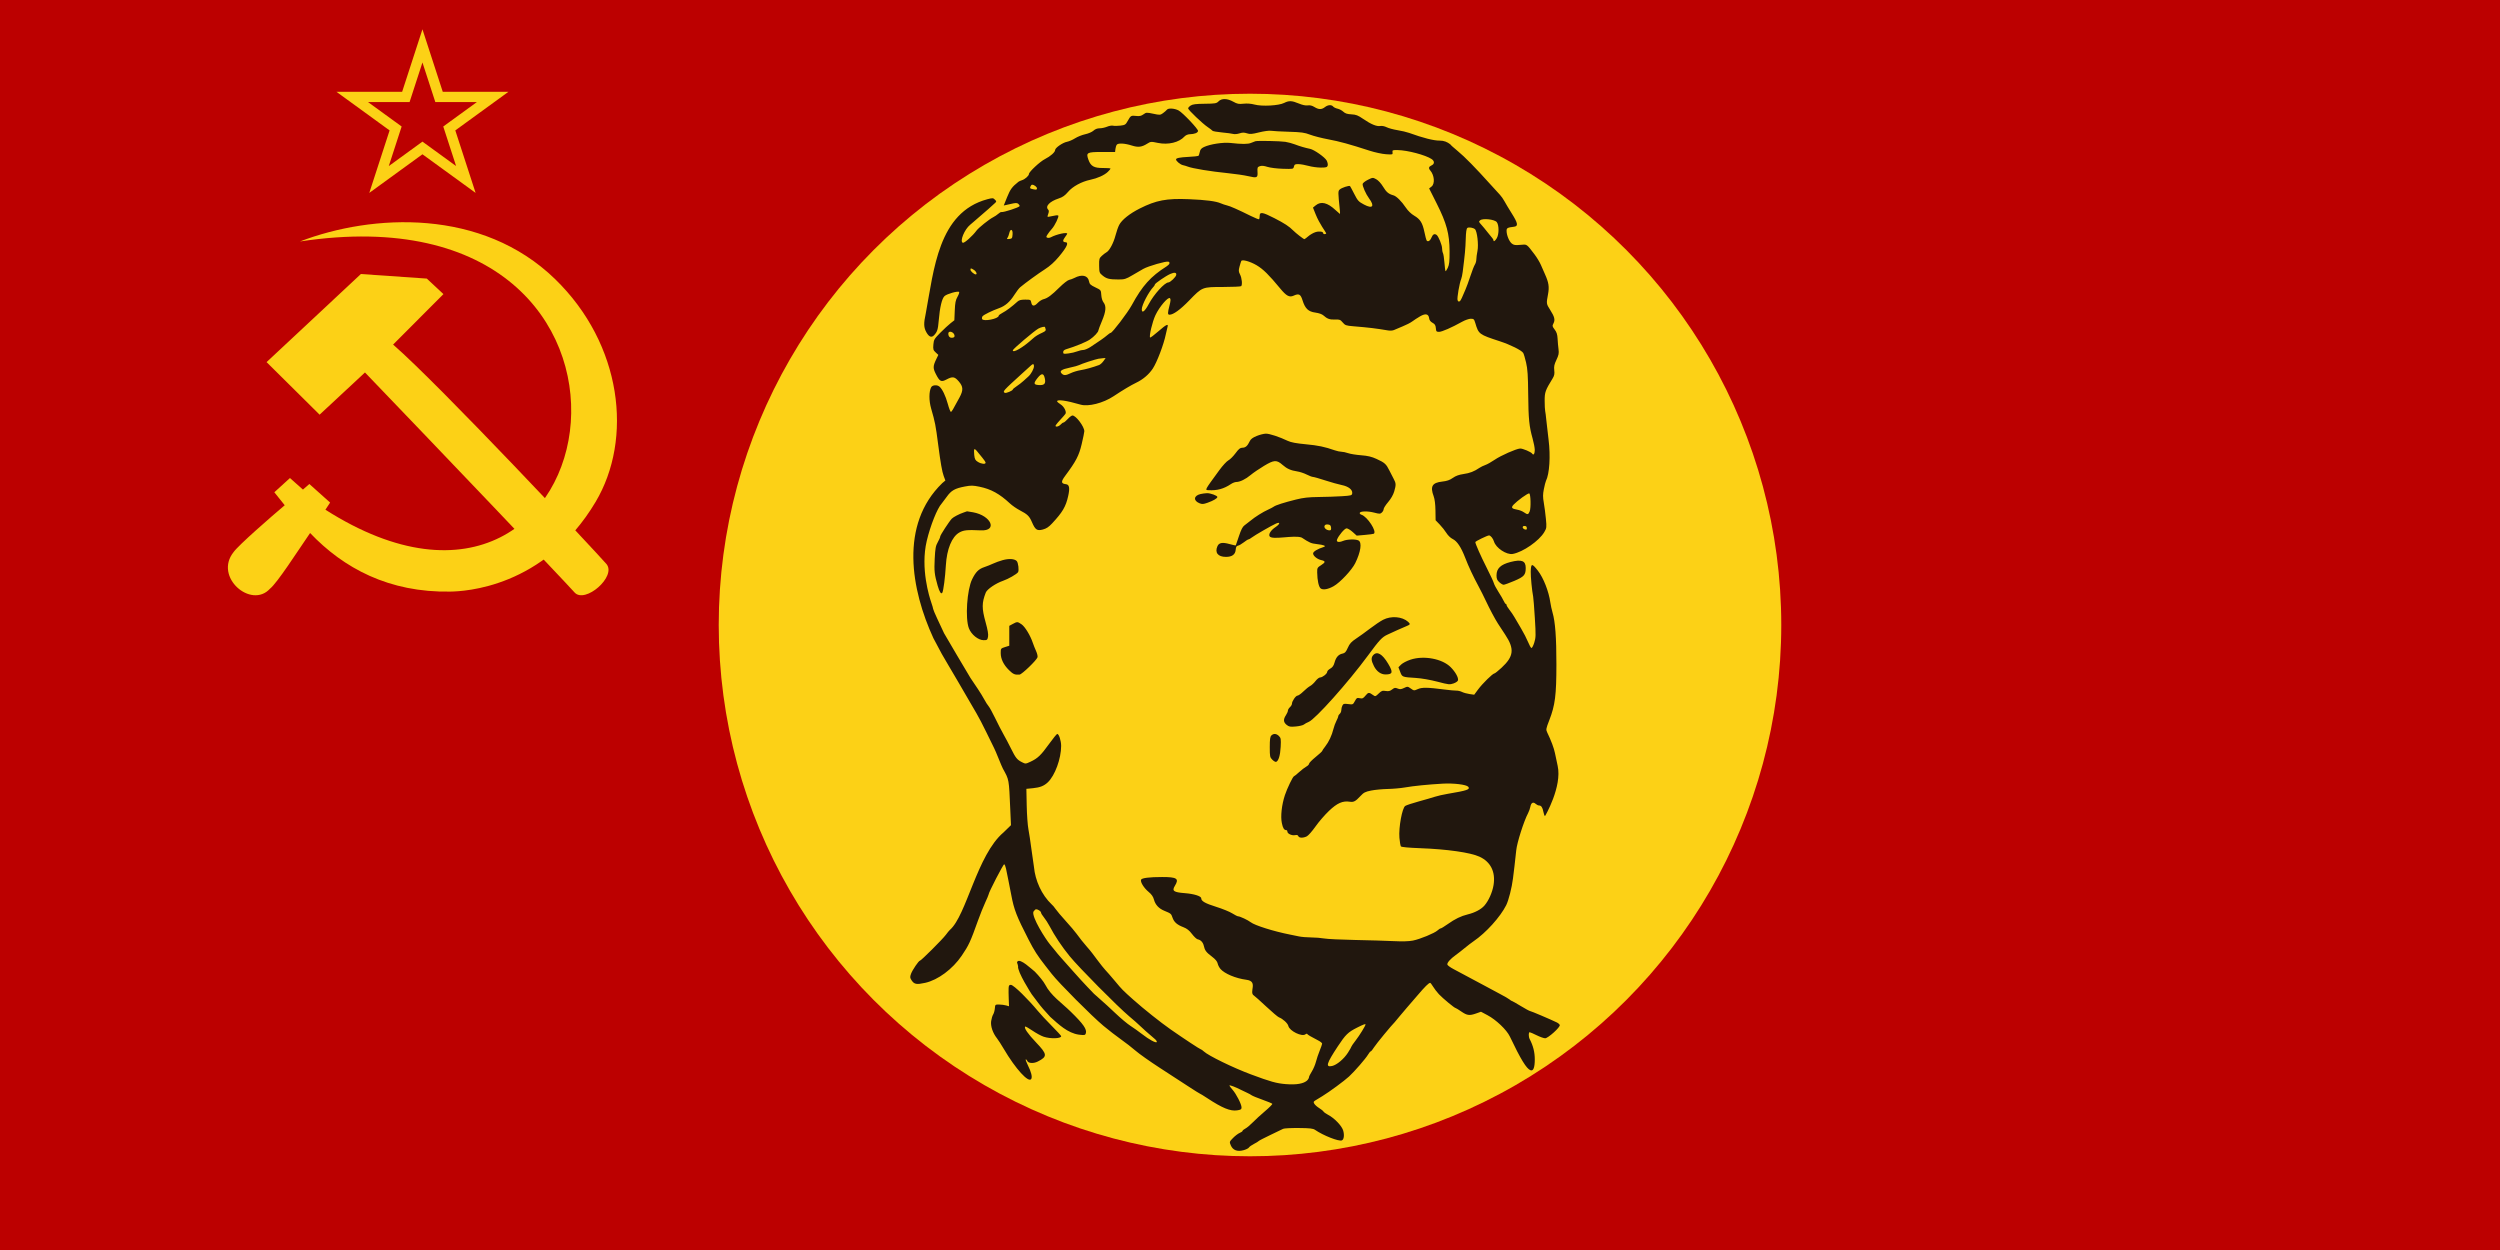 <?xml version="1.0" encoding="UTF-8"?>
<svg version="1.1" viewBox="0 0 1e3 500" xmlns="http://www.w3.org/2000/svg">
<rect width="1e3" height="500" rx="0" ry="0" fill="#bc0000"/>
<g fill="#fcd116">
<path d="m119.96 96.593c159.07-24.195 126.49 181.4 10.21 107.29l1.878-2.856-8.306-7.426-2.563 2.229-5.199-4.619-6.249 5.693 4.159 5.194c-5.18 4.362-18.575 16.015-20.453 18.735-8.008 9.997 7.08 22.86 14.54 14.662 2.93-2.317 10.818-14.653 16.063-22.29 13.37 14.06 31.583 23.877 56.087 23.432 5.482-0.1 37.577-1.412 58.1-35.85 15.013-25.198 10.693-63.038-16.207-89.163-29.217-28.378-72.905-26.173-102.06-15.033z"/>
<path d="m157.24 137.83 20.133-20.19-6.653-6.207-26.37-1.82-37.722 35.233 21.212 21.027 18.15-16.88c27.612 28.712 79.623 83.238 83.807 87.967 4.183 4.73 17.027-6.452 12.747-11.39-4.28-4.937-66.22-71.117-85.303-87.74z"/>
</g>
<path d="m168.98 24.988 5.143 15.829h16.644l-13.466 9.783 5.143 15.829-13.465-9.783-13.465 9.783 5.143-15.829-13.466-9.783h16.644z" fill="none" stroke="#fcd116" stroke-width="8.2"/>
<path d="m168.98 24.988 5.143 15.829h16.644l-13.466 9.783 5.143 15.829-13.465-9.783-13.465 9.783 5.143-15.829-13.466-9.783h16.644z" fill="#bc0000"/>
<circle cx="500" cy="250" r="212.51" fill="#fcd116" fill-rule="evenodd"/>
<path d="m487.42 40.547c-0.828 0.828-1.307 0.911-5.52 0.954-3.556 0.036-4.847 0.2-5.632 0.715-0.56 0.367-1.019 0.877-1.019 1.133 0 0.601 5.763 6.102 7.86 7.502 0.887 0.592 1.73 1.24 1.874 1.441 0.144 0.2 1.867 0.511 3.829 0.689 1.963 0.179 3.99 0.449 4.505 0.601 0.515 0.152 1.627 0.048 2.469-0.23 1.199-0.396 1.849-0.401 2.985-0.027 1.226 0.405 1.985 0.346 4.87-0.376 1.937-0.485 3.992-0.761 4.745-0.637 0.73 0.121 3.964 0.297 7.187 0.392 4.993 0.147 6.244 0.319 8.465 1.167 1.433 0.547 4.692 1.383 7.242 1.857 4.497 0.836 8.623 1.97 16.496 4.533 2.089 0.68 5.051 1.323 6.581 1.427 2.728 0.186 2.78 0.171 2.651-0.751-0.125-0.89-0.015-0.938 2.085-0.904 3.895 0.062 11.058 1.953 13.523 3.568 1.271 0.833 1.262 1.987-0.02 2.571-1.132 0.516-1.267 1.119-0.46 2.057 1.623 1.886 1.885 5.289 0.492 6.385l-0.976 0.768 3.022 6.013c3.991 7.941 5.118 12.122 5.153 19.113 0.021 4.057-0.116 5.342-0.704 6.594-0.401 0.855-0.813 1.471-0.916 1.369-0.103-0.103-0.295-1.619-0.428-3.369-0.133-1.75-0.401-3.487-0.596-3.861-0.195-0.374-0.354-1.237-0.354-1.919 0-1.291-1.455-4.842-2.194-5.357-0.867-0.603-1.49-0.271-2.064 1.103-0.56 1.339-1.48 1.833-1.962 1.052-0.122-0.197-0.499-1.679-0.839-3.292-0.782-3.718-1.666-5.133-4.098-6.559-1.195-0.7-2.484-1.943-3.345-3.225-1.724-2.566-3.744-4.568-4.947-4.905-1.963-0.55-2.811-1.254-4.136-3.435-0.822-1.354-1.935-2.569-2.756-3.011-1.363-0.734-1.396-0.732-3.339 0.231-1.079 0.535-2.019 1.277-2.087 1.648-0.15 0.816 1.302 4.103 2.551 5.773 2.371 3.169 1.449 4.312-2 2.481-2.182-1.158-2.529-1.535-3.903-4.233-0.83-1.629-1.593-3.047-1.696-3.151-0.344-0.344-3.448 0.682-4.133 1.368-0.69 0.69-0.689 0.93 0.039 8.071 0.096 0.942 0.126 1.713 0.067 1.713-0.059 0-0.872-0.713-1.807-1.585-3.182-2.967-5.784-3.594-7.862-1.893l-1.133 0.927 1.058 2.642c1.573 3.928 3.987 6.976 4.232 7.616 0 0.195-0.272 0.354-0.605 0.354-0.333 0-0.605-0.169-0.605-0.376 0-0.69-1.608-0.897-3.13-0.401-0.828 0.269-2.101 1.008-2.829 1.641-0.728 0.633-1.428 1.152-1.554 1.152-0.327 0-3.4-2.385-4.469-3.469-1.609-1.631-3.468-2.848-7.56-4.947-4.72-2.421-5.852-2.6-5.852-0.922 0 0.628-0.101 1.243-0.224 1.366-0.123 0.123-1.619-0.469-3.325-1.315-5.18-2.569-8.28-3.94-9.551-4.223-0.665-0.148-1.759-0.515-2.431-0.814-1.939-0.863-5.945-1.385-12.792-1.665-8.942-0.367-13.095 0.42-19.644 3.723-4.055 2.045-7.161 4.522-8.227 6.562-0.423 0.81-1.084 2.694-1.47 4.188-0.786 3.048-2.43 6.128-3.605 6.757-0.429 0.23-1.279 0.88-1.888 1.444-1.019 0.944-1.103 1.254-1.06 3.901 0.045 2.748 0.106 2.923 1.394 3.974 1.576 1.287 2.704 1.564 6.347 1.564 2.412 0 2.955-0.164 5.492-1.661 1.548-0.913 3.541-2.071 4.428-2.572 2.009-1.134 9.221-3.205 10.053-2.886 0.792 0.304 0.475 1.112-0.737 1.88-6.372 4.035-9.712 7.756-13.929 15.518-1.639 3.016-7.783 11.085-8.441 11.085-0.182 0-0.792 0.408-1.355 0.907-1.028 0.91-3.373 2.562-6.753 4.754-0.998 0.647-2.291 1.18-2.873 1.184-0.582 4e-3 -1.671 0.256-2.418 0.56-0.748 0.304-2.311 0.673-3.475 0.82-1.933 0.244-2.116 0.198-2.116-0.534 0-0.555 0.403-0.921 1.31-1.192 3.512-1.047 7.924-2.856 9.372-3.842 1.698-1.156 3.387-2.978 3.412-3.678 8e-3 -0.229 0.649-1.921 1.425-3.761 1.599-3.791 1.781-5.927 0.63-7.39-0.47-0.597-0.832-1.785-0.907-2.977-0.125-1.978-0.132-1.987-2.394-3.065-1.953-0.932-2.304-1.272-2.525-2.454-0.441-2.348-2.867-2.876-5.889-1.281-0.554 0.292-1.479 0.631-2.056 0.752-0.576 0.121-2.3 1.46-3.829 2.975-3.225 3.195-4.783 4.346-6.433 4.759-0.651 0.163-1.666 0.81-2.253 1.437-1.399 1.495-2.312 1.471-2.62-0.068-0.233-1.167-0.319-1.209-2.452-1.209-1.633 0-2.436 0.206-3.074 0.79-2.089 1.912-4.552 3.762-5.975 4.488-0.846 0.432-1.539 0.959-1.539 1.17 0 1.23-6.199 2.445-6.638 1.301-0.126-0.327-0.037-0.826 0.198-1.109 0.509-0.614 3.86-2.253 6.583-3.221 2.471-0.878 4.371-2.54 6.178-5.403 0.78-1.236 1.808-2.573 2.285-2.971 2.15-1.795 7.173-5.444 9.892-7.186 2.003-1.284 3.829-2.927 5.574-5.019 3.315-3.971 4.117-5.815 2.532-5.815-0.443 0-0.806-0.247-0.806-0.55s0.363-1.011 0.806-1.575c0.443-0.564 0.806-1.132 0.806-1.264 0-0.721-4.274 0.209-6.545 1.425-0.426 0.228-1.051 0.308-1.39 0.177-0.544-0.209-0.534-0.368 0.084-1.341 0.385-0.607 1.147-1.585 1.693-2.173 1.201-1.293 3.015-5.082 2.567-5.359-0.31-0.191-0.97-0.112-3.35 0.404-1.077 0.233-1.09 0.214-0.655-1.032 0.324-0.931 0.321-1.391-0.011-1.723-1.312-1.312 0.559-3.296 4.234-4.49 1.547-0.502 2.475-1.155 3.69-2.596 1.835-2.177 5.434-4.139 8.919-4.864 2.866-0.596 5.616-1.836 6.99-3.152 0.61-0.584 1.109-1.179 1.109-1.324 0-0.144-1.353-0.251-3.006-0.236-3.603 0.032-4.934-0.725-5.853-3.328-1.01-2.859-0.624-3.076 5.48-3.081l5.193-0.004 0.136-1.206c0.075-0.663 0.329-1.438 0.564-1.722 0.572-0.692 3.216-0.541 5.951 0.341 2.544 0.82 3.991 0.657 6.135-0.69 1.468-0.923 1.556-0.93 4.321-0.348 4.143 0.871 8.506-0.181 10.669-2.572 0.441-0.487 1.299-0.866 2.015-0.889 1.997-0.064 3.248-0.546 3.395-1.306 0.138-0.718-6.158-7.356-7.79-8.214-1.614-0.847-4.054-1.016-4.631-0.32-0.295 0.356-1.036 1.002-1.645 1.436-1.049 0.747-1.253 0.758-3.865 0.199-2.646-0.566-2.804-0.556-3.913 0.247-0.886 0.642-1.56 0.792-2.885 0.642-2.077-0.234-2.216-0.154-3.392 1.966-0.853 1.537-1.079 1.681-2.993 1.905-1.139 0.133-2.451 0.142-2.916 0.019-0.465-0.123-1.53 0.063-2.367 0.413-0.837 0.349-2.169 0.636-2.962 0.636-0.949 0-1.792 0.322-2.47 0.944-0.577 0.529-2.027 1.157-3.296 1.429-1.246 0.266-3.07 0.993-4.051 1.616-0.982 0.623-2.435 1.254-3.229 1.403-1.729 0.324-4.764 2.425-4.764 3.297 0 0.853-1.843 2.492-4.074 3.625-1.998 1.015-6.407 5.126-6.407 5.974 0 0.699-1.59 2.109-2.791 2.474-0.537 0.164-1.172 0.452-1.411 0.642-2.529 2.006-3.238 2.962-4.493 6.057-0.753 1.857-1.372 3.396-1.376 3.421-4e-3 0.025 1.161-0.234 2.587-0.575 2.162-0.517 2.701-0.531 3.238-0.086 0.354 0.294 0.588 0.703 0.519 0.909-0.176 0.527-6.475 2.572-7.314 2.373-0.197-0.046-0.741 0.266-1.209 0.693-0.468 0.428-1.411 1.06-2.095 1.406-1.554 0.784-5.812 4.199-6.605 5.297-1.521 2.105-4.895 5.121-5.479 4.897-1.345-0.516 0.626-5.35 2.949-7.232 0.5-0.405 1.139-0.949 1.421-1.209 0.281-0.26 1.673-1.466 3.093-2.679 2.35-2.008 3.215-2.774 5.37-4.754 0.684-0.628 0.683-0.689-0.026-1.397-0.689-0.689-0.896-0.7-2.986-0.155-19.714 5.286-21.388 28.334-24.662 45.724-0.874 3.95-0.814 5.611 0.272 7.529 1.048 1.85 2.066 2.22 3.088 1.123 1.244-1.335 1.531-2.241 1.825-5.755 0.456-5.456 1.288-8.949 2.356-9.895 1.011-0.895 5.332-2.108 5.809-1.631 0.162 0.161-0.128 1.026-0.644 1.922-0.757 1.315-0.969 2.377-1.099 5.516l-0.162 3.887-1.515 1.187c-0.833 0.653-2.681 2.366-4.108 3.806-2.417 2.442-2.605 2.763-2.768 4.734-0.157 1.891-0.061 2.221 0.905 3.115l1.08 1.001-0.803 1.661c-1.368 2.831-1.39 3.649-0.165 6.044 1.52 2.972 2.104 3.265 4.245 2.131 2.439-1.292 3.24-1.165 4.905 0.78 1.797 2.099 1.858 3.508 0.28 6.436-2.741 5.089-3.1 5.687-3.44 5.735-0.198 0.028-0.752-1.401-1.233-3.174-0.877-3.235-2.225-6.013-3.377-6.953-0.955-0.78-2.79-0.621-3.274 0.284-0.917 1.713-0.927 5.343-0.023 8.483 1.612 5.605 1.799 6.565 2.829 14.511 0.934 7.206 1.566 10.8 2.197 12.496l0.675 1.814-1.232 1.037c-17.185 16.621-12.486 42.632-3.566 62.023 3.122 5.959 3.851 7.273 6.058 10.929 0.996 1.65 2.113 3.545 2.481 4.21 0.368 0.665 1.072 1.865 1.565 2.666 0.493 0.801 1.969 3.341 3.279 5.643 1.31 2.303 3.041 5.275 3.844 6.605 0.804 1.33 2.602 4.777 3.994 7.659s2.771 5.694 3.063 6.248c0.292 0.554 1.108 2.459 1.813 4.232 0.705 1.774 1.482 3.587 1.725 4.031 2.508 4.571 2.385 3.876 2.943 16.535l0.267 6.054-2.962 2.881c-10.654 8.996-14.812 33.262-21.482 39.02-0.26 0.224-0.993 1.119-1.631 1.988-1.254 1.711-9.875 10.31-10.336 10.31-0.487 0-3.043 3.766-3.577 5.27-0.447 1.26-0.419 1.582 0.221 2.559 1.069 1.632 1.989 1.804 5.477 1.027 5.096-1.136 10.96-5.497 14.593-10.854 2.835-4.18 3.469-5.548 6.535-14.126 0.832-2.328 2.121-5.542 2.864-7.144 0.743-1.601 1.351-3.047 1.351-3.214 0-0.784 5.893-12.192 6.24-12.08 0.217 0.071 0.54 0.84 0.716 1.71 0.177 0.87 0.582 2.851 0.902 4.403 0.32 1.552 0.872 4.363 1.227 6.248 1.097 5.819 2.094 8.387 6.886 17.736 2.251 4.392 3.64 6.556 6.728 10.483 0.263 0.334 1.414 1.806 2.558 3.27 2.885 3.694 16.062 16.926 20.695 20.78 2.106 1.752 5.28 4.206 7.054 5.453s4.381 3.273 5.795 4.502c1.414 1.229 5.731 4.283 9.594 6.787s9.036 5.867 11.495 7.474c2.46 1.607 4.561 2.922 4.671 2.922s1.398 0.79 2.864 1.756c6.05 3.985 9.286 5.314 11.967 4.911 1.51-0.227 1.784-0.409 1.784-1.186 0-1.251-2.123-5.409-3.617-7.081-0.671-0.751-1.22-1.509-1.22-1.683 0-0.303 2.561 0.677 4.789 1.831 0.581 0.301 1.6 0.788 2.265 1.083 0.665 0.295 1.481 0.741 1.814 0.993 0.333 0.252 2.286 1.054 4.342 1.783 2.055 0.729 3.825 1.467 3.931 1.64 0.107 0.173-1.212 1.505-2.931 2.96-1.719 1.455-3.93 3.479-4.914 4.498-0.983 1.019-2.298 2.117-2.922 2.439-0.624 0.322-1.134 0.741-1.134 0.93 0 0.189-0.518 0.559-1.152 0.821-0.634 0.262-1.826 1.167-2.648 2.01-1.477 1.513-1.489 1.55-0.913 2.928 0.82 1.963 2.573 2.65 5.064 1.983 1.024-0.274 2.008-0.76 2.188-1.081s1.087-0.968 2.018-1.44c0.93-0.472 1.782-0.99 1.893-1.152 0.111-0.162 2.197-1.246 4.636-2.41s4.758-2.283 5.155-2.486c0.396-0.204 3.204-0.347 6.239-0.319 4.512 0.042 5.704 0.178 6.535 0.748 3.299 2.263 9.451 4.685 10.691 4.209 0.827-0.317 1.076-2.025 0.568-3.889-0.517-1.894-3.53-5.044-6.089-6.365-0.819-0.423-1.636-1.007-1.814-1.298-0.178-0.291-0.959-0.917-1.735-1.391s-1.637-1.231-1.913-1.683c-0.435-0.711-0.381-0.895 0.403-1.375 0.498-0.305 1.766-1.079 2.817-1.721 2.829-1.727 8.73-6.069 10.646-7.834 2.235-2.059 6.655-7.15 7.609-8.765 0.421-0.713 0.906-1.296 1.077-1.296 0.171 0 0.793-0.771 1.383-1.713 0.818-1.308 6.929-8.73 8.214-9.976 0.114-0.111 1.019-1.199 2.011-2.418 0.992-1.219 2.297-2.761 2.9-3.426 0.603-0.665 2.483-2.842 4.177-4.837 2.95-3.475 4.502-5.01 5.083-5.03 0.148-5e-3 0.675 0.671 1.171 1.503 0.496 0.832 1.554 2.207 2.35 3.057 1.519 1.62 6.217 5.509 6.655 5.509 0.14 0 1.178 0.635 2.306 1.411 2.306 1.586 3.247 1.703 5.958 0.74l1.889-0.671 2.593 1.377c3.469 1.842 7.684 5.857 8.957 8.535 4.317 9.076 6.636 12.87 8.246 13.487 1.138 0.437 1.728-1.045 1.728-4.345 0-2.879-0.651-5.462-2.052-8.133-0.472-0.901-0.475-2.727-5e-3 -2.727 0.199 0 1.459 0.544 2.799 1.209 1.341 0.665 2.872 1.209 3.403 1.209 1.176 0 6.119-4.476 5.848-5.295-0.1-0.302-0.621-0.764-1.157-1.027-2.45-1.198-10.352-4.562-10.715-4.562-0.223 0-1.899-0.907-3.724-2.015-1.825-1.109-3.428-2.015-3.562-2.015-0.134 0-0.53-0.253-0.88-0.563-0.35-0.31-2.088-1.318-3.861-2.24-3.092-1.609-6.37-3.487-18.607-9.958-1.294-0.678-2.405-1.494-2.469-1.815-0.143-0.722 1.217-2.263 3.34-3.783 0.887-0.635 2.519-1.909 3.628-2.83 1.109-0.921 2.703-2.142 3.543-2.712 4.92-3.337 10.654-9.68 13.034-14.418 0.97-1.931 2.265-7.041 2.711-10.699 0.105-0.863 0.381-3.111 0.611-4.996 0.231-1.884 0.539-4.677 0.686-6.205 0.296-3.087 3.056-11.751 4.764-14.957 0.355-0.665 0.759-1.813 0.899-2.552 0.302-1.594 1.117-2.027 2.114-1.125 0.397 0.359 1.003 0.653 1.346 0.653 0.882 0 1.413 0.769 1.74 2.524 0.156 0.834 0.442 1.614 0.636 1.734 0.055 0.034 6.922-11.842 5.076-20.112-0.355-1.589-0.839-3.874-1.077-5.077-0.391-1.987-1.557-5.094-3.11-8.293-0.55-1.133-0.497-1.441 0.849-4.911 2.321-5.982 2.829-9.971 2.836-22.297 6e-3 -10.764-0.463-17.048-1.551-20.759-0.325-1.109-0.719-2.922-0.876-4.031-0.623-4.411-2.749-9.831-4.981-12.697-2.383-3.059-2.771-3.005-2.852 0.403-0.048 2.05 0.48 7.509 0.969 10.016 0.114 0.588 0.417 4.46 0.672 8.605 0.422 6.865 0.401 7.737-0.245 9.789-0.389 1.239-0.903 2.188-1.139 2.108-0.237-0.079-0.839-1.157-1.337-2.396-0.498-1.238-1.751-3.674-2.786-5.412-1.034-1.738-2.242-3.796-2.683-4.571-0.441-0.776-1.325-2.072-1.963-2.88-0.639-0.808-1.161-1.67-1.161-1.915s-0.137-0.446-0.305-0.446c-0.168 0-0.539-0.53-0.826-1.177-0.287-0.647-1.235-2.281-2.107-3.631-0.872-1.349-1.702-2.916-1.844-3.48-0.141-0.565-1.425-3.329-2.853-6.144-2.397-4.726-4.562-9.618-4.562-10.306 0-0.328 4.807-2.671 5.48-2.672 0.624-4.1e-4 1.627 1.229 1.974 2.418 0.759 2.605 5.043 5.442 7.53 4.987 4.09-0.748 10.547-5.229 12.61-8.751 0.931-1.59 0.964-1.865 0.636-5.305-0.191-1.995-0.569-4.891-0.841-6.436-0.397-2.253-0.392-3.328 0.027-5.442 0.287-1.448 0.658-2.905 0.825-3.238 1.434-2.858 1.889-9.978 1.056-16.537-0.351-2.766-0.757-6.298-0.902-7.85-0.145-1.552-0.352-3.184-0.46-3.628-0.108-0.443-0.198-2.285-0.201-4.094-4e-3 -3.421 0.252-4.136 3.216-8.969 0.654-1.067 0.793-1.786 0.624-3.225-0.175-1.478 0-2.317 0.874-4.157 0.907-1.913 1.049-2.635 0.834-4.232-0.143-1.06-0.311-2.957-0.374-4.215-0.087-1.728-0.373-2.626-1.167-3.667-0.975-1.279-1.01-1.46-0.476-2.489 0.73-1.406 0.424-2.643-1.328-5.382-1.552-2.426-1.564-2.512-0.86-6.231 0.56-2.96 0.297-4.689-1.227-8.06-0.425-0.941-1.157-2.608-1.626-3.706-0.469-1.097-1.618-2.997-2.553-4.223-3.255-4.266-2.928-4.047-5.686-3.791-2.049 0.191-2.624 0.099-3.415-0.543-1.042-0.846-2.057-3.33-2.066-5.059-6e-3 -1.144 0.325-1.327 3.017-1.659 1.731-0.213 1.517-1.408-0.949-5.311-1.117-1.769-2.42-3.941-2.895-4.828-0.474-0.887-1.298-2.066-1.83-2.62-0.532-0.554-2.271-2.459-3.864-4.232-5.87-6.534-10.29-11.037-13.037-13.284-1.55-1.268-2.879-2.47-2.953-2.673-1.214-0.963-2.581-1.5-4.232-1.49-2.337 0.036-6.603-1.039-12.251-3.087-0.936-0.339-3.022-0.829-4.636-1.087-1.613-0.258-3.571-0.788-4.353-1.176-0.819-0.408-1.883-0.618-2.514-0.498-1.428 0.273-3.714-0.667-6.842-2.814-2.113-1.45-2.889-1.751-4.743-1.845-1.665-0.083-2.468-0.345-3.225-1.052-0.554-0.517-1.585-1.062-2.29-1.21-0.705-0.148-1.498-0.53-1.762-0.849-0.678-0.817-2.111-0.718-3.313 0.227-1.312 1.032-2.473 1.02-4.192-0.043-0.938-0.58-1.785-0.787-2.668-0.651-0.832 0.127-2.115-0.145-3.599-0.763-2.78-1.159-3.908-1.198-5.873-0.206-2.13 1.075-8.807 1.441-11.777 0.645-1.419-0.381-3.014-0.506-4.442-0.35-1.919 0.209-2.49 0.097-4.109-0.807-2.395-1.337-4.63-1.391-5.879-0.143m14.739 15.958c-0.279 0.075-1.052 0.374-1.717 0.663-1.239 0.54-3.638 0.548-8.263 0.028-2.934-0.33-8.177 0.477-10.596 1.631-1.089 0.519-1.489 0.999-1.68 2.019-0.138 0.736-0.393 1.426-0.566 1.533-0.173 0.107-1.935 0.281-3.914 0.385-3.573 0.188-5.01 0.483-5.01 1.028 0 0.634 1.705 2.054 2.732 2.277 0.603 0.131 1.46 0.386 1.903 0.567 1.826 0.746 9.203 1.959 16.124 2.651 2.882 0.288 6.495 0.817 8.03 1.175 3.624 0.847 3.952 0.701 3.805-1.694-0.107-1.742-0.025-1.943 0.931-2.28 0.734-0.258 1.637-0.177 3.009 0.269 1.111 0.361 3.786 0.694 6.168 0.767 4.198 0.129 4.208 0.127 4.455-0.878 0.214-0.87 0.466-1.004 1.839-0.978 0.875 0.016 2.672 0.334 3.993 0.705 1.321 0.372 3.531 0.676 4.911 0.676 2.133 0 2.546-0.118 2.757-0.786 0.137-0.433-0.035-1.336-0.383-2.009-0.678-1.31-5.003-4.359-6.665-4.698-1.953-0.399-4.252-1.075-6.046-1.778-0.998-0.391-2.721-0.855-3.829-1.03-2.015-0.319-11.029-0.502-11.988-0.243m-89.96 18.06c-0.318 0.83-0.258 0.885 1.306 1.198 1.009 0.202 1.281 0.12 1.281-0.385 0-0.614-1.136-1.475-1.946-1.475-0.213 0-0.501 0.298-0.641 0.662m179.87 13.554c-0.624 0.501-0.592 0.638 0.409 1.73 0.597 0.652 1.716 2.001 2.486 2.999 0.769 0.998 1.629 2.054 1.909 2.346 0.28 0.293 0.509 0.701 0.509 0.907 0 0.74 0.646 0.352 1.324-0.796 0.94-1.591 0.932-5.299-0.014-6.453-0.897-1.095-5.534-1.608-6.623-0.732m-5.108 3.061c-0.386 0.252-0.582 1.579-0.672 4.539-0.112 3.737-0.322 5.99-1.212 13.051-0.14 1.109-0.408 2.378-0.595 2.822-0.709 1.678-1.746 7.733-1.454 8.493 0.385 1.002 1.072 0.628 1.72-0.936 0.344-0.831 0.977-2.289 1.406-3.239 0.43-0.95 1.327-3.398 1.994-5.442 0.667-2.043 1.476-4.116 1.797-4.607s0.584-1.413 0.584-2.049c0-0.636 0.207-2.186 0.46-3.444 0.501-2.492-0.143-7.965-1.022-8.695-0.724-0.601-2.415-0.878-3.006-0.493m-183.28 2.171c-0.154 0.72-0.476 1.552-0.715 1.848-0.346 0.429-0.194 0.511 0.752 0.403 1.082-0.123 1.197-0.285 1.31-1.848 0.154-2.131-0.91-2.45-1.347-0.403m92.838 11.041c-0.105 0.19-0.416 1.184-0.693 2.208-0.438 1.62-0.412 2.037 0.193 3.208 0.733 1.417 0.998 4.128 0.456 4.669-0.175 0.175-3.437 0.323-7.248 0.329-8.408 0.011-8.262-0.047-13.58 5.43-3.547 3.653-6.332 5.664-7.844 5.664-0.781 0-0.78-0.681 9e-3 -3.726 0.475-1.834 0.516-2.542 0.165-2.88-0.709-0.684-4.218 3.429-5.808 6.807-1.221 2.593-2.607 8.437-2.117 8.926 0.114 0.114 1.577-0.986 3.249-2.444 3.23-2.817 4.162-3.257 3.695-1.745-0.154 0.499-0.459 1.814-0.678 2.922-0.776 3.93-3.557 11.234-5.228 13.728-1.573 2.348-3.894 4.316-6.637 5.625-2.058 0.983-5.331 2.938-9.038 5.4-4.143 2.751-10.095 4.257-13.221 3.345-5.634-1.644-9.352-2.171-9.352-1.326 0 0.204 0.619 0.753 1.375 1.22 1.391 0.86 2.476 2.955 1.966 3.797-0.152 0.252-1.012 1.244-1.91 2.205-0.898 0.961-1.778 2.004-1.955 2.318-0.51 0.902 1.081 0.707 1.935-0.236 0.401-0.443 0.915-0.806 1.142-0.806 0.227 0 0.994-0.635 1.705-1.411 0.711-0.776 1.558-1.411 1.884-1.411 1.389 0 4.742 4.457 4.742 6.304 0 0.381-0.476 2.701-1.058 5.155-1.097 4.626-2.245 6.834-6.598 12.682-1.761 2.366-1.688 3.111 0.329 3.345 1.336 0.154 1.587 1.517 0.872 4.731-0.949 4.263-2.236 6.453-6.444 10.964-1.347 1.445-2.302 2.071-3.71 2.436-2.321 0.601-3.015 0.125-4.355-2.989-1.026-2.384-1.78-3.115-4.878-4.726-1.244-0.647-3.003-1.867-3.909-2.711-4.16-3.872-7.566-5.745-12.175-6.697-2.614-0.54-3.415-0.551-5.852-0.087-4.024 0.767-5.439 1.57-7.263 4.126-0.875 1.227-1.782 2.435-2.015 2.685-1.761 1.893-4.52 8.799-5.979 14.965-2.603 11.003 1.116 22.585 1.772 24.489 0.44 1.276 0.8 2.497 0.8 2.713 0 0.216 0.702 1.894 1.56 3.727 0.858 1.833 2.116 4.526 2.797 5.984 0.092 0.236 10.203 17.354 10.558 17.882 0.776 1.155 2.132 3.175 3.014 4.488 0.882 1.314 2.037 3.205 2.567 4.203 0.53 0.998 1.285 2.177 1.677 2.62 0.393 0.443 1.588 2.62 2.657 4.837 1.068 2.217 2.566 5.119 3.327 6.449 0.762 1.33 2.101 3.87 2.976 5.643 1.855 3.759 2.418 4.461 4.374 5.459 1.426 0.728 1.474 0.725 3.426-0.182 2.87-1.333 4.189-2.594 7.428-7.101 1.59-2.212 3.065-4.021 3.277-4.021 0.673 0 1.554 2.722 1.554 4.804 0 5.089-2.481 11.863-5.329 14.551-1.528 1.443-3.112 2.072-5.911 2.349l-2.666 0.264 0.135 6.651c0.074 3.658 0.378 7.921 0.676 9.473 0.298 1.552 0.833 5.089 1.189 7.86 0.356 2.771 0.823 6.047 1.037 7.28 0.481 5.291 3.013 11.136 7.13 15.01 0.281 0.177 0.945 0.959 1.475 1.739 0.53 0.78 2.38 2.97 4.112 4.867s3.685 4.199 4.34 5.114c1.135 1.584 2.88 3.78 4.045 5.09 3.544 3.985 4.416 6.171 8.973 11.085 0.411 0.443 1.564 1.795 2.562 3.005 2.488 3.015 2.912 3.444 7.091 7.168 4.156 3.704 10.88 9.055 14.952 11.901 5.029 3.513 11.769 7.956 12.071 7.956 0.164 0 0.691 0.369 1.171 0.82 1.819 1.71 11.69 6.525 18.853 9.197 7.879 2.94 10.199 3.586 13.984 3.896 9.235 0.758 9.268-2.834 9.268-2.85 0-0.234 0.507-1.231 1.123-2.217 0.616-0.986 1.352-2.721 1.637-3.857s0.955-3.131 1.491-4.434c0.536-1.303 0.978-2.577 0.984-2.831 5e-3 -0.254-0.67-0.812-1.502-1.24-2.985-1.536-4.336-2.335-4.473-2.649-0.077-0.175-0.394-0.108-0.705 0.15-1.347 1.118-6.392-1.341-6.829-3.329-0.234-1.065-2.212-2.882-3.766-3.461-0.438-0.163-2.737-2.11-5.107-4.327-2.371-2.217-4.561-4.176-4.866-4.353-2.229-1.294 1.871-5.692-2.993-6.329-4.447-0.582-8.77-2.481-10.379-4.289-0.51-0.572-1.034-1.578-1.165-2.235-0.163-0.815-0.893-1.69-2.299-2.756-2.293-1.738-2.837-2.46-3.241-4.296-0.306-1.395-1.233-2.39-2.432-2.61-0.435-0.08-1.466-1.038-2.291-2.13-1.092-1.445-2.028-2.186-3.441-2.727-2.56-0.98-3.741-2.019-4.369-3.847-0.542-1.577-0.595-1.621-3.287-2.73-2.191-0.903-3.581-2.412-4.129-4.482-0.31-1.171-0.95-2.087-2.151-3.079-1.858-1.534-3.353-3.943-3.007-4.846 0.27-0.702 3.214-1.082 8.425-1.087 5.952-6e-3 6.888 0.636 5.112 3.509-1.268 2.051-0.528 2.6 3.966 2.942 3.65 0.278 6.567 1.192 6.567 2.058 0 1.132 1.583 2.039 5.919 3.392 2.526 0.788 5.437 1.97 6.47 2.624 1.033 0.655 2.091 1.191 2.352 1.191 0.747 0 3.964 1.508 5.068 2.377 1.6 1.258 9.22 3.652 15.664 4.92 0.998 0.196 2.63 0.532 3.628 0.745 0.998 0.214 3.186 0.396 4.864 0.406 1.678 0.01 4.036 0.199 5.24 0.42 1.205 0.221 6.725 0.488 12.268 0.594 5.543 0.106 12.478 0.312 15.414 0.458 3.55 0.177 6.155 0.105 7.781-0.215 2.876-0.566 8.695-2.971 9.884-4.086 0.458-0.429 1.011-0.78 1.229-0.78 0.218 0 1.482-0.771 2.808-1.713 2.91-2.069 5.336-3.245 8.03-3.895 2.807-0.677 5.316-2.002 6.637-3.507 1.681-1.914 3.209-5.333 3.673-8.22 0.852-5.29-1.156-9.315-5.675-11.374-3.644-1.66-12.904-2.981-23.678-3.378-4.604-0.17-7.484-0.439-7.705-0.72-0.193-0.246-0.463-1.809-0.6-3.471-0.337-4.101 1.096-11.909 2.333-12.718 0.456-0.298 2.915-1.114 5.465-1.812 2.55-0.699 5.452-1.541 6.449-1.874 0.998-0.332 3.265-0.847 5.039-1.145 7.845-1.319 9.132-1.76 8.246-2.828-0.726-0.874-5.806-1.496-10.206-1.248-5.897 0.333-11.699 0.915-15.171 1.525-1.663 0.292-4.746 0.564-6.853 0.605-2.106 0.042-5.072 0.324-6.591 0.627-2.395 0.479-2.97 0.776-4.336 2.24-1.976 2.118-2.655 2.472-4.275 2.226-2.789-0.424-4.981 0.544-8.242 3.639-1.683 1.596-4.12 4.416-5.418 6.265-1.297 1.849-2.853 3.618-3.457 3.93-1.45 0.75-3.119 0.722-3.419-0.058-0.166-0.434-0.564-0.557-1.298-0.403-1.257 0.263-3.073-0.565-3.073-1.402 0-0.326-0.181-0.595-0.403-0.599-0.922-0.014-1.382-0.734-1.822-2.855-0.556-2.677-0.057-7.225 1.22-11.125 0.87-2.657 3.242-7.579 3.653-7.579 0.131 0 1.04-0.734 2.019-1.631 0.98-0.896 2.28-1.899 2.89-2.227 0.61-0.329 1.109-0.846 1.109-1.152 0-0.305 1.179-1.511 2.62-2.68 1.441-1.169 2.62-2.251 2.62-2.403s0.55-0.969 1.222-1.815c1.412-1.776 2.648-4.414 3.292-7.026 0.248-1.004 0.785-2.458 1.193-3.231 0.408-0.773 0.742-1.612 0.742-1.865 0-0.253 0.272-0.686 0.605-0.962 0.333-0.276 0.605-0.945 0.605-1.487s0.199-1.357 0.442-1.812c0.383-0.715 0.696-0.792 2.326-0.576 1.839 0.244 1.902 0.216 2.653-1.179 0.689-1.281 0.894-1.401 1.978-1.163 1.036 0.227 1.364 0.076 2.288-1.057 1.109-1.359 1.415-1.375 3.071-0.166 0.819 0.598 0.944 0.561 2.173-0.641 1.136-1.111 1.5-1.244 2.809-1.035 1.165 0.186 1.748 0.05 2.579-0.605 0.921-0.725 1.235-0.778 2.205-0.376 0.923 0.382 1.394 0.343 2.564-0.215 1.391-0.663 1.47-0.657 2.712 0.227 1.246 0.887 1.316 0.893 2.804 0.222 1.656-0.747 3.882-0.711 10.71 0.175 1.995 0.258 4.13 0.455 4.743 0.437 0.613-0.018 1.611 0.218 2.217 0.526 0.606 0.308 1.951 0.683 2.989 0.834l1.887 0.275 1.586-2.137c1.733-2.336 5.84-6.369 6.484-6.369 0.223 0 1.515-1.028 2.872-2.285 4.898-4.536 5.238-7.509 1.504-13.168-1.194-1.81-2.52-3.835-2.947-4.5-1.216-1.895-3.276-5.765-4.826-9.069-0.78-1.663-2.054-4.202-2.83-5.643-2.291-4.25-4.07-8.043-5.434-11.587-1.643-4.267-3.27-6.703-5.041-7.543-0.796-0.378-1.864-1.404-2.454-2.358-0.574-0.93-1.788-2.462-2.697-3.406l-1.653-1.716-0.06-3.927c-0.038-2.512-0.298-4.563-0.72-5.691-1.465-3.921-0.591-5.42 3.414-5.856 1.905-0.208 3.015-0.59 4.251-1.466 1.169-0.828 2.458-1.296 4.28-1.554 2.531-0.358 4.261-1.028 6.342-2.453 0.554-0.38 1.617-0.897 2.361-1.149 0.745-0.252 2.45-1.208 3.791-2.123 2.456-1.676 8.513-4.356 10.115-4.475 1-0.074 4.456 1.385 4.871 2.057 0.5 0.809 1.032 0.031 1.022-1.496-5e-3 -0.818-0.39-2.848-0.856-4.511-1.391-4.968-1.674-7.799-1.773-17.736-0.075-7.562-0.245-10.123-0.844-12.697-0.413-1.774-0.932-3.506-1.153-3.851-0.697-1.081-5.067-3.265-9.337-4.663-8.365-2.741-8.483-2.828-9.827-7.307-0.467-1.555-0.634-1.713-1.815-1.713-0.715 0-2.273 0.543-3.462 1.206-4.198 2.341-8.065 4.035-9.214 4.035-1.048 0-1.175-0.146-1.288-1.482-0.098-1.165-0.384-1.624-1.334-2.146-0.792-0.435-1.253-1.037-1.337-1.743-0.216-1.828-1.433-2.108-3.623-0.836-1.042 0.605-2.458 1.526-3.148 2.047-0.69 0.52-2.413 1.405-3.829 1.965-1.416 0.56-2.966 1.214-3.444 1.454-0.487 0.243-1.552 0.32-2.418 0.175-4.973-0.837-7.448-1.135-13.943-1.676-2.852-0.237-3.215-0.369-4.178-1.513-0.945-1.123-1.262-1.244-3.048-1.167-2.097 0.091-3.172-0.288-4.662-1.645-0.554-0.504-1.803-0.944-3.225-1.137-2.836-0.383-4.089-1.586-5.143-4.939-0.773-2.457-1.436-2.794-3.579-1.817-1.666 0.759-2.875 0.104-5.355-2.901-4.504-5.459-6.803-7.724-9.407-9.267-2.563-1.519-5.757-2.421-6.135-1.733m-108.34 3.548c0 0.561 1.462 1.837 2.105 1.837 0.696 0 0.25-1.158-0.68-1.768-1.221-0.8-1.425-0.81-1.425-0.069m79.896 1.671c-1.755 0.773-6.131 3.774-6.131 4.203 0 0.187-0.231 0.579-0.513 0.872-1.954 2.029-4.727 7.337-4.727 9.046 0 1.779 1.214 0.878 2.78-2.065 2.099-3.945 6.351-8.641 7.858-8.677 0.762-0.018 3.01-2.163 3.143-2.998 0.16-1.004-0.69-1.139-2.409-0.382m-52.742 21.849c-1.607 0.875-10.224 8.196-10.224 8.685 0 1.27 4.098-1.127 8.007-4.683 1.055-0.959 2.005-1.545 4.029-2.481 0.958-0.443 1.282-0.813 1.109-1.266-0.135-0.352-0.245-0.716-0.245-0.809 0-0.395-1.506-0.083-2.675 0.554m-36.016 1.998c0.011 1.169 0.634 1.791 1.652 1.647 0.709-0.1 0.925-0.348 0.821-0.942-0.25-1.428-2.485-2.066-2.473-0.705m60.054 10.058c-1.31 0.225-6.854 2.045-7.739 2.539-0.376 0.21-2 0.657-3.608 0.992-3.442 0.717-4.369 1.372-3.366 2.375 0.867 0.867 1.605 0.835 3.656-0.158 0.932-0.451 2.701-0.984 3.933-1.184 1.979-0.322 4.749-1.093 7.377-2.054 0.471-0.173 1.254-0.872 1.74-1.554l0.883-1.241-0.934 0.055c-0.514 0.03-1.388 0.133-1.942 0.228m-26.805 2.527c-0.222 0.193-1.945 1.755-3.829 3.471-7.596 6.916-7.74 7.077-6.832 7.639 0.454 0.281 3.203-0.869 3.207-1.341 0-0.156 0.682-0.731 1.512-1.277 0.83-0.547 2.053-1.494 2.718-2.105 0.665-0.611 1.572-1.434 2.015-1.828 1.081-0.961 2.217-3.063 2.217-4.104 0-0.888-0.335-1.039-1.008-0.454m2.418 5.205c-1.648 2.083-1.567 2.641 0.403 2.785 2.34 0.173 2.988-0.502 2.534-2.638-0.462-2.173-1.301-2.215-2.937-0.148m87.672 23.165c-1.589 0.653-2.375 1.247-2.774 2.098-0.879 1.871-1.695 2.598-2.918 2.598-0.907 0-1.461 0.443-2.768 2.211-0.898 1.216-2.18 2.494-2.849 2.84-0.669 0.346-2.302 2.117-3.631 3.936-5.991 8.207-5.829 7.906-4.307 7.997 3.419 0.204 6.111-0.534 8.969-2.459 0.665-0.448 1.623-0.816 2.129-0.817 1.46-4e-3 3.763-1.126 5.746-2.798 1.007-0.849 3.415-2.494 5.351-3.655 4.044-2.425 5.035-2.473 7.449-0.353 1.719 1.51 3.266 2.196 5.802 2.574 1.039 0.155 2.748 0.716 3.797 1.248 1.049 0.531 2.194 0.966 2.545 0.966 0.35 0 2.542 0.623 4.869 1.383 2.328 0.761 5.303 1.597 6.611 1.857 2.704 0.537 4.403 1.88 4.199 3.319-0.12 0.84-0.387 0.915-4.159 1.154-2.217 0.14-6.389 0.281-9.271 0.313-4.026 0.044-6.127 0.28-9.069 1.015-4.793 1.199-8.084 2.251-8.868 2.835-0.333 0.248-1.33 0.776-2.217 1.173-2.126 0.953-5.286 2.935-7.115 4.465-0.809 0.677-1.911 1.532-2.447 1.9-0.678 0.466-1.333 1.756-2.151 4.232-0.646 1.96-1.218 3.633-1.27 3.72-0.052 0.087-1.177-0.146-2.5-0.518-2.824-0.792-4.196-0.561-4.822 0.814-1.181 2.592 0.168 4.317 3.376 4.317 2.448 0 3.748-0.947 3.905-2.845 0.095-1.146 0.322-1.549 0.932-1.654 0.443-0.077 1.476-0.668 2.294-1.313 0.819-0.646 1.655-1.174 1.861-1.174 0.205 0 0.805-0.34 1.334-0.757 1.108-0.871 8.089-4.891 9.714-5.593 1.79-0.774 1.674 0.151-0.175 1.393-1.801 1.209-2.805 2.685-2.453 3.604 0.706 1.84 10.009-0.601 12.924 0.631 3.134 2.07 3.739 2.329 6.02 2.584 2.853 0.319 3.944 0.781 2.745 1.162-2.492 0.791-4.232 1.854-4.232 2.585 0 0.96 1.642 2.307 3.239 2.658 1.792 0.393 1.792 0.872 0 2.003-1.536 0.969-1.626 1.134-1.603 2.937 0.04 3.197 0.622 5.834 1.414 6.413 0.942 0.689 2.934 0.337 5.156-0.912 2.597-1.459 7.305-6.48 8.658-9.235 2.204-4.487 2.749-8.28 1.301-9.055-1.14-0.61-4.545-0.509-6.203 0.183-1.67 0.698-2.76 0.454-2.387-0.533 0.624-1.652 3.04-4.501 3.816-4.501 0.451 0 1.546 0.656 2.434 1.458l1.614 1.458 3.268-0.285c1.797-0.157 3.406-0.37 3.574-0.474 1.349-0.834-2.562-6.846-4.946-7.603-0.461-0.146-0.769-0.477-0.684-0.736 0.239-0.726 3.199-0.78 5.787-0.104 2.125 0.555 2.403 0.551 3.057-0.041 0.396-0.358 0.72-0.971 0.72-1.362 0-0.391 0.812-1.662 1.804-2.825 1.124-1.317 2.036-2.91 2.418-4.226 0.776-2.669 0.753-3.273-0.189-5.012-0.42-0.776-1.215-2.323-1.766-3.439-1.256-2.544-1.855-3.08-5.096-4.565-1.976-0.906-3.49-1.265-6.208-1.476-1.978-0.153-4.313-0.532-5.19-0.841-0.878-0.31-2.065-0.563-2.639-0.563s-1.776-0.256-2.671-0.568c-4.077-1.425-6.621-1.955-11.641-2.428-3.82-0.359-5.912-0.754-7.163-1.352-3.365-1.607-7.311-2.908-8.768-2.889-0.805 0.01-2.461 0.428-3.681 0.929m-112.96 5.332c-0.127 0.204-0.131 1.252-0.01 2.327 0.185 1.641 0.422 2.078 1.473 2.719 1.389 0.846 3.067 1.017 3.067 0.312 0-0.25-0.589-1.15-1.31-1.999-0.721-0.849-1.688-2.036-2.151-2.637-0.462-0.601-0.944-0.925-1.07-0.721m90.467 17.9c-2.694 0.638-2.931 2.618-0.437 3.651 1.11 0.46 1.561 0.434 3.326-0.193 2.281-0.81 3.885-1.753 3.885-2.284 0-0.554-2.791-1.575-4.181-1.53-0.693 0.023-1.861 0.183-2.594 0.357m128.69 1.358c-1.323 0.971-2.853 2.252-3.402 2.847-1.148 1.246-0.832 1.656 1.602 2.079 0.776 0.135 1.902 0.591 2.503 1.013 1.452 1.022 1.748 0.975 2.304-0.369 0.559-1.35 0.414-7.001-0.185-7.199-0.229-0.076-1.499 0.657-2.822 1.627m-223.5 6.053c-1.655 0.549-4.007 1.779-4.632 2.422-1.028 1.057-4.639 6.603-4.644 7.13-3e-3 0.317-0.444 1.345-0.981 2.284-0.831 1.454-1.014 2.442-1.229 6.651-0.249 4.881-0.102 6.228 1.177 10.734 0.728 2.565 1.428 3.606 1.88 2.798 0.435-0.778 1.125-6.132 1.404-10.889 0.383-6.539 2.407-11.482 5.392-13.164 1.725-0.972 3.128-1.111 8.592-0.855 6.851 0.322 4.178-5.909-3.103-7.231-1.315-0.239-2.404-0.415-2.418-0.392-0.015 0.023-0.661 0.253-1.437 0.511m144.44 5.323c-0.304 0.79 0.801 1.782 1.986 1.782 0.586 0 0.727-0.248 0.628-1.109-0.1-0.871-0.365-1.136-1.238-1.236-0.758-0.087-1.195 0.091-1.375 0.562m-128.72 13.697c-1.219 0.336-2.942 0.958-3.829 1.381-0.887 0.423-2.495 1.065-3.574 1.427-2.222 0.745-3.397 1.92-4.827 4.827-2.072 4.212-2.832 15.662-1.302 19.634 0.966 2.51 3.748 4.752 5.895 4.752 1.39 0 1.52-0.102 1.76-1.379 0.179-0.954-0.117-2.723-0.96-5.744-1.563-5.599-1.554-7.784 0.051-11.914 0.523-1.345 4.007-3.72 6.938-4.728 2.084-0.717 5.396-2.615 5.969-3.421 0.476-0.67 0.098-3.853-0.534-4.485-0.901-0.901-3.095-1.039-5.586-0.351m203.16 0.735c-3.988 1.015-5.643 2.587-5.643 5.361 0 1.344 0.235 1.926 1.105 2.732 0.607 0.563 1.388 1.024 1.736 1.024 0.347 0 2.253-0.69 4.235-1.533 3.979-1.693 4.598-2.39 4.608-5.19 0.01-2.879-1.609-3.521-6.04-2.393m-50.991 23.12c-1.109 0.572-3.467 2.154-5.24 3.515s-4.293 3.18-5.598 4.042c-1.9 1.254-2.558 1.984-3.295 3.652-0.749 1.692-1.149 2.13-2.13 2.326-1.589 0.318-2.598 1.454-3.177 3.58-0.34 1.248-0.816 1.925-1.701 2.419-0.676 0.378-1.229 0.954-1.229 1.281 0 0.759-1.899 2.265-2.856 2.265-0.402 0-1.224 0.646-1.826 1.435-0.602 0.789-1.563 1.678-2.137 1.976-0.573 0.298-1.799 1.285-2.724 2.193-0.925 0.909-1.971 1.652-2.324 1.652-0.703 0-2.239 2.236-2.241 3.263 0 0.354-0.364 0.971-0.808 1.373-0.443 0.401-0.807 1.019-0.809 1.373 0 0.354-0.363 1.187-0.803 1.852-1.098 1.658-1.008 2.804 0.302 3.844 0.968 0.768 1.435 0.85 3.686 0.644 1.418-0.13 2.869-0.482 3.225-0.784s1.208-0.769 1.893-1.04c2.627-1.037 15.837-15.825 23.736-26.571 4.596-6.252 5.634-7.361 7.826-8.363 0.8-0.366 2.543-1.166 3.873-1.778s3.008-1.342 3.729-1.62c1.498-0.579 1.59-0.84 0.605-1.716-2.372-2.108-6.773-2.466-9.976-0.812m-148.14 1.67-1.404 0.76v7.953l-1.713 0.542c-1.688 0.534-1.713 0.57-1.713 2.392 0 2.358 1.132 4.69 3.319 6.836 1.665 1.634 2.336 1.918 4.208 1.781 0.947-0.069 6.804-5.717 7.191-6.933 0.127-0.399-0.128-1.511-0.566-2.47-0.438-0.96-1.038-2.47-1.334-3.357-0.96-2.88-3.123-6.428-4.484-7.356-1.612-1.099-1.734-1.104-3.504-0.148m144.17 12.474c-0.917 1.013-0.837 2.181 0.302 4.415 1.071 2.104 2.751 3.312 4.603 3.312 2.918 0 3.131-0.843 1.079-4.284-2.353-3.947-4.441-5.148-5.984-3.443m14.959 1.8c-1.493 0.489-3.2 1.376-3.793 1.971l-1.079 1.082 0.703 1.841c0.803 2.103 0.763 2.087 6.279 2.435 2.269 0.143 5.784 0.756 8.626 1.503 4.488 1.181 4.902 1.225 6.445 0.69 0.929-0.322 1.706-0.873 1.78-1.261 0.208-1.089-1.034-3.312-2.916-5.221-3.337-3.385-10.722-4.785-16.045-3.041m-55.705 30.343c-0.491 0.491-0.633 1.537-0.633 4.654 0 3.763 0.065 4.086 1.019 5.039 0.561 0.561 1.241 0.947 1.512 0.859 0.969-0.315 1.657-2.576 1.826-5.999 0.155-3.135 0.087-3.564-0.681-4.333-1.012-1.012-2.166-1.095-3.042-0.22m-95.177 70.485c-0.759 2.136 4.823 10.936 6.666 13.127 0.138 0.111 0.884 1.018 1.657 2.015 0.774 0.998 1.985 2.449 2.692 3.225s2.876 3.213 4.819 5.415c1.943 2.203 4.53 5.035 5.75 6.294 1.219 1.259 2.398 2.49 2.62 2.735 0.222 0.245 1.401 1.295 2.62 2.333 1.219 1.039 3.918 3.51 5.997 5.492 2.079 1.982 4.788 4.249 6.02 5.037 1.232 0.788 3.309 2.267 4.617 3.287 2.895 2.259 5.675 3.743 5.895 3.148 0.087-0.235-0.276-0.778-0.806-1.206-1.436-1.161-6.027-5.251-6.553-5.836-0.252-0.281-1.909-1.73-3.682-3.222-4.719-3.968-20.092-19.489-23.805-24.036-3.137-3.84-5.994-8.121-8.101-12.138-0.582-1.109-1.577-2.646-2.211-3.417-0.634-0.771-1.153-1.626-1.153-1.901 0-0.509-1.223-1.333-1.98-1.333-0.231 0-0.709 0.441-1.063 0.981m-6.413 19.952c-0.347 0.56 0.025 0.371 0.282 1.848-0.411 2.148 5.364 11.105 5.445 11.211 0.61 0.799 1.721 2.277 2.469 3.285 1.258 1.695 2.708 3.385 4.987 5.815 3.24 2.886 6.934 6.47 11.451 7.077 2.266 0.263 2.503 0.217 2.739-0.524 0.509-1.603-0.95-3.704-5.999-8.637-3.678-3.617-7.919-6.352-10.284-10.921-0.543-1.078-2.397-3.39-4.12-5.139-1.151-0.861-5.873-5.49-6.969-4.014m-3.511 10.609c-0.037 0.721-0.016 2.65 0.048 4.288l0.114 2.978-1.156-0.334c-0.636-0.184-1.882-0.345-2.768-0.358-1.587-0.024-1.614 0-1.741 1.544-0.071 0.863-0.374 1.951-0.674 2.418-0.3 0.468-0.664 1.667-0.808 2.664-0.289 1.997 0.651 4.778 2.324 6.873 0.494 0.619 1.715 2.514 2.713 4.211 4.73 8.045 10.003 13.809 11.013 12.039 0.469-0.823-0.025-2.797-1.374-5.487-0.639-1.275-1.003-2.318-0.808-2.318 0.195 0 0.452 0.255 0.571 0.567 0.395 1.028 2.488 1.165 4.228 0.278 3.918-1.999 3.839-2.865-0.706-7.638-3.289-3.454-4.899-5.8-4.353-6.345 0.118-0.118 1.414 0.607 2.88 1.611 1.466 1.004 3.486 2.104 4.489 2.444 2.695 0.915 7.036 0.787 7.036-0.206 0-0.185-1.684-2.025-3.742-4.088-2.058-2.064-4.639-4.841-5.736-6.171-3.35-4.064-9.464-10.279-10.677-10.279-0.627 0-0.821 0.291-0.873 1.31m139.36 15.824c-3.576 1.801-4.575 2.772-7.665 7.455-4.572 6.929-5.022 8.473-2.294 7.874 1.859-0.408 4.731-2.812 6.309-5.279 0.777-1.214 1.412-2.329 1.412-2.477 0-0.148 0.783-1.279 1.74-2.512 1.479-1.905 3.903-5.833 3.903-6.324 0-0.351-0.762-0.069-3.405 1.262" fill="#21170e" fill-rule="evenodd" stroke-width=".403"/>
<path d="m609.11 210.74c-0.187 0.486 0.492 1.095 1.22 1.095 0.36 0 0.447-0.152 0.386-0.681-0.061-0.536-0.224-0.698-0.761-0.76-0.466-0.053-0.734 0.056-0.845 0.346" fill="#fcd116" fill-rule="evenodd"/>
</svg>

